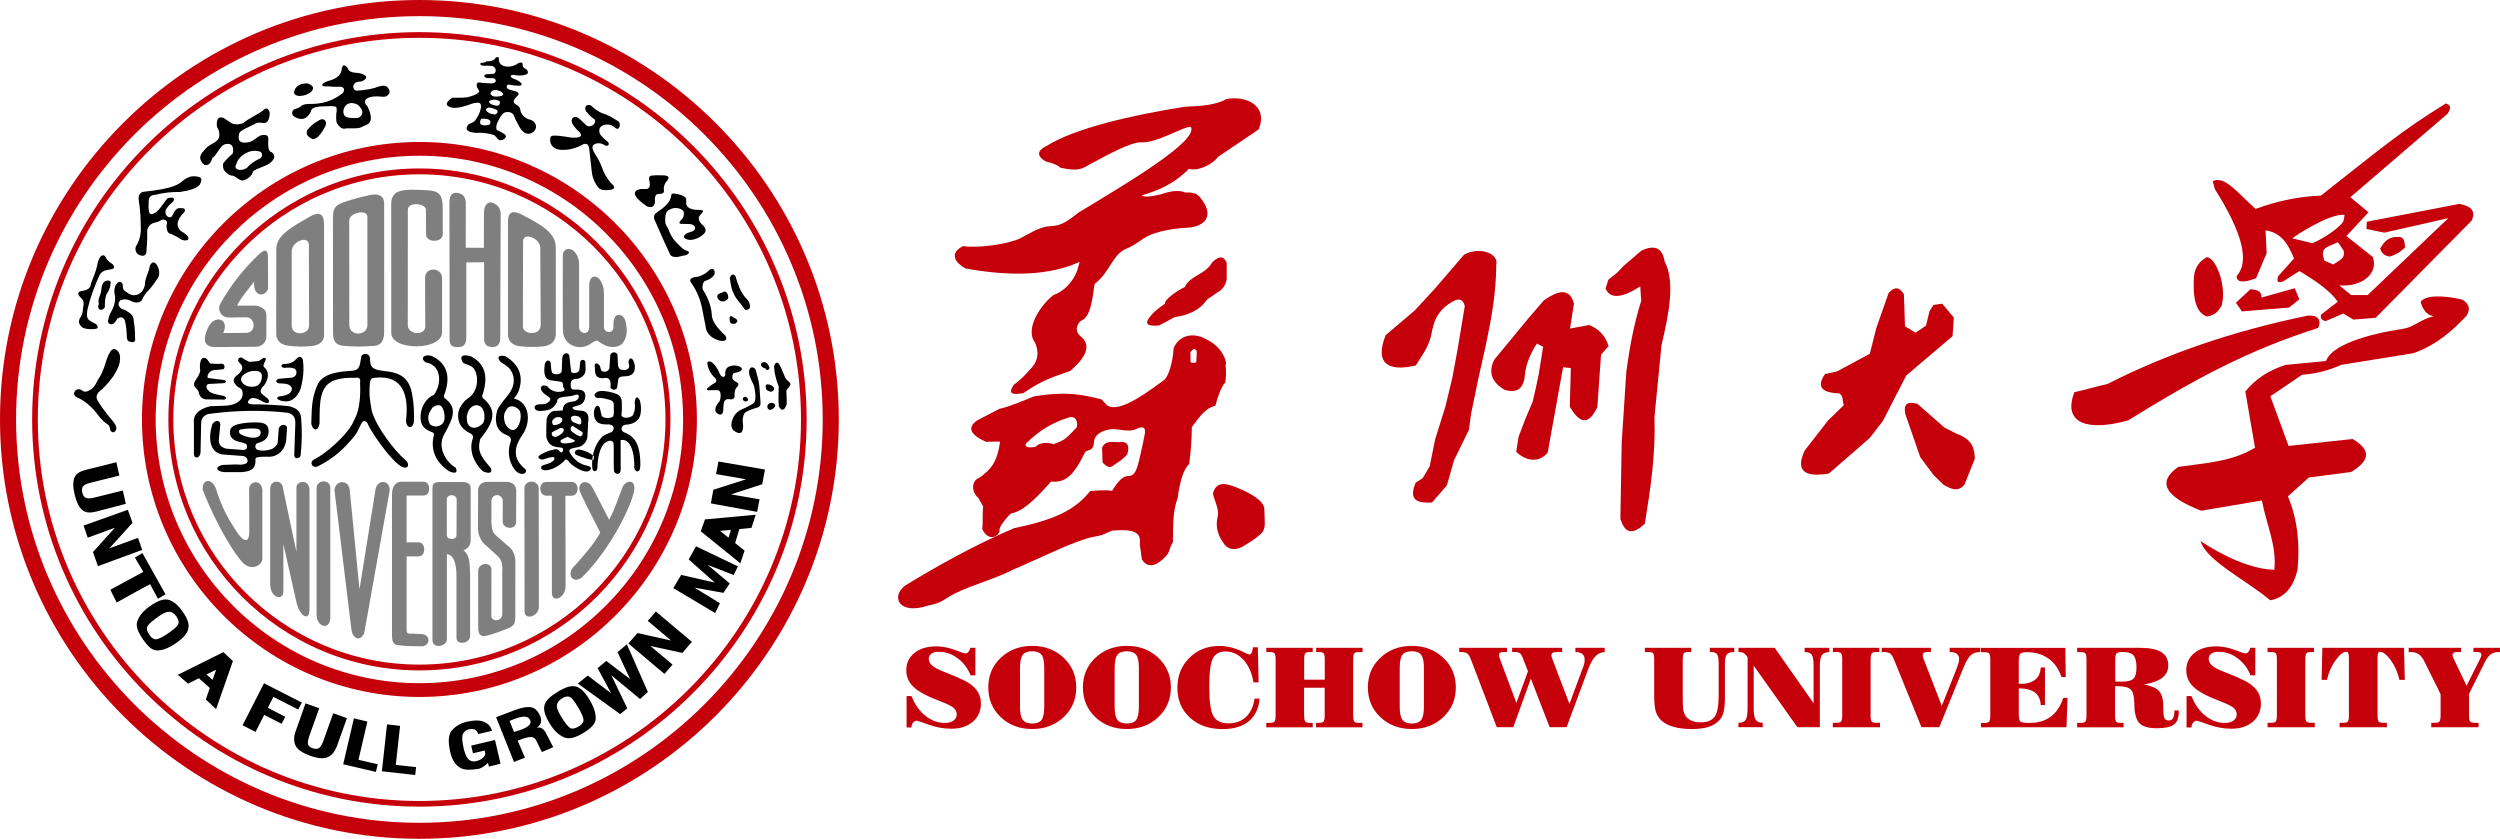 <?xml version="1.0" encoding="utf-8"?>
<!-- Generator: Adobe Illustrator 27.5.0, SVG Export Plug-In . SVG Version: 6.00 Build 0)  -->
<svg version="1.1" id="图层_1" xmlns="http://www.w3.org/2000/svg" xmlns:xlink="http://www.w3.org/1999/xlink" x="0px" y="0px"
	 viewBox="0 0 348.48 116.93" style="enable-background:new 0 0 348.48 116.93;" xml:space="preserve">
<style type="text/css">
	.st0{fill-rule:evenodd;clip-rule:evenodd;fill:#C6000B;}
	.st1{fill-rule:evenodd;clip-rule:evenodd;fill:#7F7F7F;}
	.st2{fill-rule:evenodd;clip-rule:evenodd;}
</style>
<path class="st0" d="M58.46,5.27c29.3,0,53.19,23.9,53.19,53.19c0,29.29-23.89,53.19-53.19,53.19c-29.3,0-53.19-23.89-53.19-53.19
	C5.27,29.17,29.17,5.27,58.46,5.27 M58.46,4.48c29.73,0,53.98,24.25,53.98,53.98c0,29.73-24.25,53.98-53.98,53.98
	c-29.73,0-53.98-24.25-53.98-53.98C4.48,28.73,28.73,4.48,58.46,4.48"/>
<path class="st1" d="M62.65,28.27c-0.01-1.17,0.45-1.49,1.19-1.37c0.74,0.12,1.13,0.65,1.09,1.62l-0.01,6.01l2.53,0.01l0.01-4.85
	c0-1.46,0.87-1.59,1.16-1.42c0.78,0.24,1.17,0.77,1.17,1.64l-0.06,17.22c0.02,0.81-0.42,1.26-1.09,1.24
	c-0.71,0.01-1.16-0.34-1.16-1.14l0-10.67l-2.48,0.02v10.58c-0.05,0.84-0.35,1.23-1.21,1.22c-0.87-0.01-1.12-0.3-1.12-1.17
	L62.65,28.27 M29.73,48.38l5.7-0.04c0.9,0.07,1.78-0.49,1.7-1.62l0-2.36c0.02-0.88-0.01-1.4-1.41-1.76l-2.68,0
	c0.65-1.28,1.3-1.9,2.39-3.37c-0.22,2.53,1.99,2.06,1.94,0.74l-0.02-4.14c-0.01-0.87-0.28-1.27-1.2-0.43
	c-2.09,1.95-3.96,4.31-5.42,6.9c-0.5,0.91,0.12,1.97,1.16,1.96c0.82-0.01,1.63-0.02,2.45-0.03c1.26-0.01,1.44,2.12-0.03,2.17
	l-3.2,0.02c0.98-1.98-1.27-2.74-2.17-0.61C28.34,47.22,28.32,48.17,29.73,48.38 M48.69,45.35c0.09,1.6,2.52,1.46,2.52-0.04l0-15.08
	c0-1.14-2.53-0.58-2.53,0.49L48.69,45.35z M47.44,28.38c0.97-0.43,2.95-0.95,4.18-1.2c1.23-0.25,1.93,0.18,1.93,1.17l0,18.04
	c-0.05,1.45-0.7,1.89-1.87,1.84c-1.27,0.13-2.61,0.08-3.79-0.02c-1.11-0.1-1.46-0.71-1.47-1.72l-0.01-15.9
	C46.42,29.49,46.47,28.8,47.44,28.38 M54.54,46.41c0,2.51,7.07,2.5,7.08-0.1l0-7.53c0-1.55-2.38-1.64-2.37-0.05l0.03,6.75
	c0.01,1.39-2.44,1.17-2.44-0.14l0.01-16.1c0-1.16,2.53-0.93,2.53,0.04l0.01,3.43c0.04,1.16,2.32,1.14,2.33-0.07l-0.01-3.5
	c0.04-2.64-0.9-2.58-3.5-2.68c-2.6-0.1-3.71,0.28-3.68,2.1L54.54,46.41z M72.89,45.42c-0.15,1.17,2.38,1.54,2.48-0.07l-0.06-10.82
	c-0.01-1.31-2.34-2.24-2.4-0.93L72.89,45.42z M72.8,29.95c2.53,1.32,4.66,2.46,4.67,4.51l0.01,11.93c0.03,1.02-0.5,1.74-1.73,1.89
	c-1.23,0.14-2.32,0.09-3.36-0.03c-1.05-0.12-1.66-0.84-1.58-1.82l0-15.4C70.81,30.18,70.9,28.96,72.8,29.95 M43.08,45.4
	c0.02,1.3-2.41,1.51-2.42,0l0-10.36c0-1.39,2.34-2.31,2.4-0.93L43.08,45.4z M43.17,30.21c-2.4,1.39-4.66,2.55-4.66,4.51L38.5,46.38
	c-0.03,1.02,0.51,1.68,1.74,1.82c1.23,0.14,2.14,0.15,3.24,0.03c1.1-0.12,1.78-0.72,1.69-1.7l0-15.23
	C45.16,30.43,45.01,29.15,43.17,30.21 M78.45,35.6c0.01,0.8-0.03,8.4,0.02,10.5c0.05,2.1,2.42,2.89,3.89,1.79
	c0.59-0.34,0.58-0.42,0.84-0.39c0.25,0.02,0.38,0.28,0.84,0.47c0.76,0.47,1.85,0.61,2.66-0.02c0.57-0.69,0.73-1.51,0.64-2.25
	l-0.06-0.5c-0.19-1.62-1.74-1.85-1.77-0.11l-0.01,0.55c-0.02,0.93-1.31,0.78-1.31-0.02v-4.08c0-0.9,0.05-1.43-0.43-2.33
	c-0.48-0.89-1.63-1.07-1.63,0.68l0,5.68c0,1.25-1.41,1.01-1.41,0.01l0-8.82c-0.01-0.57-0.26-1.44-0.88-1.88
	C79.23,34.46,78.44,34.79,78.45,35.6"/>
<path class="st1" d="M28.25,68.25c-0.08-1.49,1.23-1.64,1.82-0.21c0.88,2.78,1.73,4.27,2.88,6.02c1.07,1.62,1.81,1.66,1.8-0.02
	l-0.02-5.85c-0.01-1.14,1.67-1.47,1.84,0.07v9.61c0,0.87-1.39,1.74-2.57,0.71C32.84,77.54,30.16,73.2,28.25,68.25 M44.13,85.64
	c0,1.78,1.78,2.23,1.91,0.58V67.94c-0.07-1.17-1.86-1.1-1.91,0.06V85.64z M48.97,87.64c0.11,1.27,1.15,1.98,1.8,0.61l3.55-19.88
	c0.06-1.58-1.85-1.58-2,0l-2.21,13.79L48.75,68.3c-0.11-1.44-1.97-1.47-2.13,0L48.97,87.64z M56,67.15
	c-1.02-0.01-1.39,0.92-1.36,1.92l0,19.24c0,1.12,0.12,1.55,0.92,1.63c0.86,0.12,1.82,0.14,3.17,0.15c1.29,0.01,1.34-1.64,0.07-1.7
	l-1.34-0.07c-0.85,0.05-0.77-0.13-0.78-0.85l0-9.91h1.67c1.04,0,1.04-1.96,0.01-1.96h-1.68v-6.53h2.4c0.99,0,0.98-1.92,0-1.92H56z
	 M63.66,69.77c0.07-1.07-1.55-0.9-1.38-0.03v4.83c0,0.75,1.35,0.74,1.35,0.03L63.66,69.77 M60.28,89.29
	c0.08,1.21,2.01,0.81,2.01-0.16V77.24c1.13,0.12,1.34,1.73,1.34,3.15v8.55c0,1.03,1.87,0.81,1.9-0.28v-8.25
	c0-2.46-0.24-3.17-0.91-3.69c-0.09-0.07,0.99-0.19,0.99-1.42v-7.22c0-0.61-0.38-0.89-1.17-0.89h-2.95c-0.91,0-1.18,0.13-1.21,0.89
	V89.29z M66.63,73.82c0.05,0.8,0.45,1.7,1.01,2.12l1.55,1.4c0.79,0.68,0.87,1.27,0.82,2.51l0,5.77c0,1.05-1.53,1.1-1.52,0.23
	l0.01-6.49c-0.04-1.09-1.87-0.97-1.85,0.3l0.01,7.85c0,0.85,0.25,1.34,1.26,1.08c1.01-0.26,2.21-0.7,3.04-1.07
	c0.92-0.4,0.84-0.91,0.87-1.69l0.01-7.31c0.04-1.02-0.29-1.93-1.14-2.51l-1.53-1.35c-0.49-0.41-0.61-0.87-0.67-1.75l0-3.04
	c0-1.14,1.58-1.14,1.58,0.02l-0.01,2.81c0,1.08,1.87,1.23,1.87,0.05l0.02-4.4c-0.05-0.74-0.5-1.11-1.23-1.18H68
	c-0.84-0.03-1.37,0.51-1.36,1.18L66.63,73.82z M73.12,85.26c0,1.22,2,0.73,2-0.71L75.09,68.1c0-1.27-2-1.29-1.99-0.01L73.12,85.26z
	 M76.93,82.75c0.11,1.4,1.99,0.52,1.91-1.15l-0.03-12.5l0.87,0c1.08,0,1.14-1.92,0-1.92h-3.57c-1.07,0-1.04,1.9,0,1.91l0.81,0.01
	L76.93,82.75z M80.89,68.65c0.62,1.35,1.61,3.31,2.78,5.58c-0.79,1.55-2.61,3.58-3.64,4.71c-1.13,1.1-0.19,2.53,1.1,1.54
	c4.3-4.32,6.92-10.22,7.25-12.01c0.33-1.79-1.2-1.54-1.61-0.55c-0.41,0.99-1.03,3.02-1.86,4.53l-2.3-4.45
	C81.85,66.54,80.27,67.3,80.89,68.65 M37.66,81.37c0,2.07,1.84,2.36,1.84,1.13v-6.66l1.82,8.1c0.44,1.95,1.79,2.78,1.82,1.02V68.14
	c-0.18-1.43-1.88-1.1-1.82-0.11v8.9l-1.88-8.89c-0.06-1.15-1.66-1.25-1.78-0.01L37.66,81.37z"/>
<path class="st2" d="M70.6,57.11c0.43-0.82,1.47-0.45,1.86,0.18c0.39,1-0.2,2.36-0.67,2.57c-0.5,0.29-1.08-0.22-1.38-0.83
	C70.19,58.22,70.14,57.77,70.6,57.11 M69.73,50.39c-0.53-0.63-0.2-0.96,0.73-0.73c1.91,1.16,2.63,2.85,1.76,5.04
	c-0.16,0.4-0.66,0.85-0.53,0.87c2.03,0.45,2.52,3.18,1.02,5.21c-1.24,1.87-1.07,3.36,0.56,4.65c0.32,0.66-0.82,1-1.54,0
	c-0.98-1.31-0.93-2.84-0.55-3.85c0.16-0.45-0.09-0.76-0.65-0.98c-1.58-0.61-1.52-2.25-1.28-3.15c0.03-0.36,0.45-1.06,1.5-2.3
	c1.5-1.79,0.8-3.55-0.21-4.19C70.15,50.64,69.97,50.65,69.73,50.39 M33.39,59.94c0.13-0.11,0.2-0.07,0.35-0.1
	c0.61-0.12,1.37-0.14,1.99-0.09c0.8,0.07,0.68,0.8,0.4,1.04c-0.23,0.21-0.54,0.22-0.84,0.22c-0.15,0-0.3,0-0.45-0.03
	c-0.4-0.08-0.77-0.18-1.11-0.36C33.24,60.43,33.25,60.05,33.39,59.94 M29.59,59.14c-0.59,1.9-0.4,3.95,1.44,4.21
	c0.87,0.07,2.06,0.15,2.93,0.22c0.69,0.2,0.65,0.94,0.32,1.04c-0.46,0.22-0.87,0.16-1.38,0.13l-1.79,0.06
	c-1.07,0.16-1.15,0.83,0.06,1.01h2.51c1.2-0.08,1.81-0.42,1.91-1.24c0.07-0.33-0.09-0.72,0.17-0.79c0.71-0.18,1.02-0.09,1.75-0.11
	c0.76,0.01,2.07-0.44,2.38-2.26c0.02-0.46,0.11-1.29,0.12-1.75c-0.05-0.68-1.08-0.51-1.16,0.14c-0.02,0.52-0.13,1.41-0.15,1.94
	c-0.21,0.52-0.61,0.8-1.02,0.92c-0.53,0.13-1.07,0.22-1.6,0.1c-0.48-0.05-0.69-0.62-0.26-0.97c1.06-0.25,1.63-0.74,1.63-1.69
	c-0.05-0.7-0.28-1.12-1.33-1.21c-0.76-0.04-1.52,0-2.27,0.11c-1.03,0.16-1.83,0.45-1.79,1.19c-0.05,0.68,0.36,1.2,1.27,1.39
	c0.73,0.16,1.11,0.3,1.1,0.57c-0.01,0.28,0.02,0.54-0.54,0.57l-2.27-0.17c-0.44-0.08-1.19-0.37-1.12-1.19l0.21-2.21
	C30.65,58.49,29.98,58.53,29.59,59.14 M27.91,51.64c0,0.4-0.44,1.07-0.72,1.47c-0.22,0.37-0.2,0.71,0.15,1.01
	c0.12,0.15,0.39,0.38,0.39,0.69c0.11,0.48,0.42,0.77,0.93,0.86c0.78,0.01,1.81,0.02,2.59,0.03c0.34-0.05,0.38-0.42-0.17-0.54
	c-0.77-0.13-1.79-0.32-2.03-0.74c-0.38-0.28-0.35-0.86,0.07-0.9c0.55-0.03,1.4-0.06,1.95-0.1c0.48-0.03,0.68-0.36,0.01-0.47
	c-0.57-0.08-1.44-0.16-2.01-0.25c-0.36,0.02-0.06-1.03,0.75-1.1l1.19-0.12c0.42,0.02,0.36-0.75-0.04-0.77
	c-0.56,0.02-1.1,0.02-1.66-0.04c-0.15-0.19-0.3-0.36-0.44-0.59c-0.26-0.26-0.69-0.31-0.87,0.14C27.84,50.71,27.83,51.13,27.91,51.64
	 M39.63,51.28c0.55-0.05,1-0.07,1.39,0.09c0.49,0.25,0.42,1.13-0.34,1.27c-0.61,0.05-1.21,0.11-1.82,0.16
	c-0.48,0.12-0.47,0.61,0.09,0.64c0.41,0,0.8,0.03,1.18,0.14c0.63,0.28,0.73,0.69,0.28,1.21c-0.42,0.28-0.9,0.43-1.45,0.45
	c-0.51,0.2-0.44,0.4,0.2,0.62c0.39,0.09,0.77,0.13,1.16,0.04c0.72-0.22,1.22-0.81,1.56-1.65c0.38-1.35,0.53-2.72,0.34-4.1
	c-0.19-0.46-0.49-0.58-0.96-0.09c-0.28,0.4-0.94,0.7-1.65,0.67C39.05,50.81,39.14,51.2,39.63,51.28 M35.55,51.7
	c0.83,0,1,0.4,0.95,0.91c-0.1,0.92-0.59,1.29-1.34,1.3c-0.19,0-0.4-0.02-0.63-0.07c-0.41-0.12-0.76-0.36-0.94-0.87
	c-0.04-0.59,0.65-1.05,1.43-1.23C35.22,51.71,35.4,51.7,35.55,51.7 M33.26,50.44c-0.2-0.36,0.09-0.71,0.44-0.59
	c0.34,0.24,0.7,0.44,1.07,0.6l1.15-0.11c0.28-0.03,0.44-0.2,0.65-0.36c0.33-0.22,0.64-0.05,0.4,0.32c-0.16,0.43-0.35,0.61-0.17,0.87
	c0.89,0.74,0.55,1.85-0.02,2.59c-0.52,0.48-0.61,0.9-0.16,1.25l0.71,0.56c0.32,0.39,0.18,0.75-0.38,0.56
	c-0.41-0.12-1.22-0.82-1.94-0.61c-0.41,0.25-0.96,0.88,0.47,0.85c1.43-0.03,3.43,0.12,4.67,0.23c1.1,0.23,1.76,0.63,1.83,1.74
	c0.13,1.54,0.12,3.43-0.06,4.93c0.08,0.68-0.98,0.89-0.9,0.08l0.15-4.43c-0.03-0.64-0.17-1.12-1.01-1.38
	c-3.7-0.42-7.42-0.34-11.13,0.17c-0.56,0.2-0.96,0.52-0.99,1.24l-0.08,3.76c0.09,1.21-0.88,1.36-0.93,0.59c0-1.41,0-2.82,0-4.24
	c-0.16-1.11,0.49-2,2.28-2.44l1.87-0.06c1.28-0.03,2.4-0.41,2.63-1.44c0.07-0.54-0.07-0.97-0.62-1.16
	c-0.79-0.66-0.83-1.22-0.03-1.74C33.86,51.59,34.06,51.16,33.26,50.44 M43.39,59.08c0.22,1.02,0.98,1.08,1.15-0.03
	c0.03-4.16-0.05-6.53,4.98-6.39c0.55-0.09,0.77,0.13,0.67,0.66c0.18,3.78-0.71,4.94-0.84,5.28c-0.81,2.01-4.12,4.77-5.52,5.42
	c-0.78,0.36-0.34,1.3,0.44,1c2.38-1.18,3.83-2.63,5.16-4.27c0.41-0.5,0.62-1.1,0.92-1.68c0.24-0.52,0.58-0.48,0.88-0.07
	c0.06,0.21,0.27,0.64,1.01,1.77c1.15,1.74,2.66,3.61,3.63,4.21c0.97,0.6,1.36-0.24,0.65-0.84c-1.52-1.29-4.11-4.67-4.7-6.88
	c-0.34-1.85-0.38-2.5-0.26-3.88c0.1-0.7,0.31-0.68,0.78-0.73c3.93-0.39,4.66,2.54,4.25,6.06c0.06,0.83,0.79,1.3,1.1,0.15
	c0.05-1.25,0.02-2.35-0.19-3.6c-0.37-2.58-1.6-3.32-4.06-3.56c-2.01-0.2-1.78-0.95-1.88-1.82c-0.08-0.73-1.06-0.64-1.2-0.22
	c-0.19,1-0.1,1.9-1.19,2.01c-1.67,0.12-3.94,0.26-4.82,1.78C43.29,55.65,43.49,57.43,43.39,59.08 M61.17,56.48
	c0.34-0.01,0.61,0.42,0.72,0.95c0.19,0.85,0.17,1.9-1.14,2.02c-0.35,0-0.81-0.17-0.94-0.56c-0.26-0.79-0.06-1.29,0.39-1.96
	C60.45,56.57,60.94,56.48,61.17,56.48 M59.21,50.41c-0.67-0.55,0.03-1.12,1.02-0.77c1.94,0.94,2.67,2.64,1.75,5.25
	c-0.11,0.19-0.13,0.38-0.04,0.57c1.88,1.37,1.27,2.77-0.02,5.08c-1.11,1.99,0.52,4.09,1.59,4.64c0.32,0.66,0.05,0.93-0.93,0.5
	c-1.16-0.79-2.54-2.19-2.21-4.49c0.07-0.49,0.32-0.85-0.2-0.96c-1.53-0.61-1.69-1.48-1.48-2.81c0.07-0.45,0.54-1.91,1.81-2.38
	c1.06-1.57,0.83-3.28,0.01-3.98C59.75,50.42,59.59,50.71,59.21,50.41 M65.28,57.31c0.61-1.24,2.13-1.09,2.24,0.51
	c0.07,0.97-0.18,1.21-0.54,1.48c-0.73,0.55-1.62,0.41-1.86-0.46C65.03,58.05,65.02,58.02,65.28,57.31 M64.46,50.43
	c-0.46-0.89,0.16-1.03,1.1-0.8c1.91,0.94,2.58,2.64,1.75,5.25c-0.11,0.19-0.13,0.38-0.04,0.57c1.91,1.6,1.84,3.11-0.33,5.73
	c-0.41,1.57-0.05,2.33,1.45,4.02c0.32,0.66-0.1,0.92-1.08,0.5c-1.34-1.25-1.9-2.96-1.47-4.39c0.19-0.4,0.12-0.76-0.39-0.95
	c-1.37-0.71-1.64-1.65-1.59-2.66c0.04-0.8,0.74-1.83,1.69-2.4c1.44-1.31,1.08-3.91,0.01-4.3C65.12,50.75,64.65,50.75,64.46,50.43
	 M77.35,60.9c-0.21,0-0.46-0.16-0.45-0.5c0-0.26,0.75-0.44,0.98-0.63c0.07-0.02,0.19-0.12,0.26-0.12c0.35,0,0.49,0.12,0.44,0.36
	c-0.02,0.33-0.82,0.88-1.14,0.88C77.44,60.89,77.46,60.9,77.35,60.9 M80.87,60.83c0.24,0,0.49-0.46,0.28-0.61
	c-0.07-0.05-1.05-0.66-1.2-0.79c-0.28-0.22-0.52,0.31-0.35,0.59c0.13,0.21,0.77,0.61,0.98,0.69C80.64,60.72,80.8,60.83,80.87,60.83
	 M80.75,59.17c0.33,0.03,0.33-0.37,0.22-0.78c-0.01-0.22-0.49-0.44-0.8-0.44c-0.05,0-0.09,0-0.12,0.01
	c-0.36,0.01-0.56,0.25-0.45,0.48c0.08,0.22,0.17,0.4,0.58,0.52C80.18,58.96,80.74,59.17,80.75,59.17 M78.37,58.43
	c0.04-0.22-0.42-0.3-0.66-0.3c-0.03,0-0.06,0-0.09,0.01c-0.24,0.04-0.63,0.4-0.66,0.59c0.01,0.3,0.09,0.56,0.3,0.54
	C77.69,59.24,78.49,58.97,78.37,58.43 M78.88,61.8c0.25,0,1.44-0.15,1.24-0.39c-0.09-0.11-0.8-0.39-0.98-0.53
	c-0.03,0-0.06,0-0.08,0.01c-0.13,0.12-0.78,0.31-0.94,0.55C78.1,61.87,78.63,61.8,78.88,61.8 M79.47,63.16
	c-0.39-0.63,0.28-0.67,1.16-0.84c0.79-0.18,1.23-0.92,1.25-1.46l0.15-2.67c-0.06-0.43-0.27-0.86-0.91-0.93
	c-0.61-0.07-1.09-0.05-1.28-0.33c-0.18-0.27,0.33-0.22,1.09-0.54c0.71-0.3,1.06-1.89-0.04-2.04c-0.44-0.06-0.43-0.08-0.86-0.04
	c-0.3,0.03-0.51-0.19-0.48-0.68c-0.02-0.6,0.25-0.8,0.81-0.82c0.6-0.02,1.28-0.55,1.26-1.26l-0.02-1.02
	c-0.01-0.51-0.84-0.53-0.74,0.19l-0.1,0.81c-0.07,0.57-1.18,0.64-1.16,0.17l-0.23-1.99c-0.04-0.71-0.96-0.64-1,0.29l-0.07,1.76
	c-0.08,0.48-1.1,0.56-1.36,0.16c-0.12-0.42-0.16-0.86-0.17-1.3c-0.1-0.5-0.65-0.49-0.82,0.1c-0.19,1.24-0.09,2.14,0.81,2.29
	c0.28,0.05,1.08,0.13,1.44,0.21c0.44,0.1,0.16,0.6,0.37,0.83c0.21,0.24,0.26,0.51-0.59,0.57c-0.64,0.04-1.3-0.24-1.69-0.77
	c-0.68-0.35-1.23,0.11-0.67,0.78c0.26,0.33,0.43,0.35,0.74,0.62c0.54,0.32,0.41,0.58-0.06,0.91c-0.48,0.32-1.1,0.09-1.52,0.28
	c-0.44,0.19-0.32,0.78,0.34,0.85c1.21-0.04,1.99-0.14,2.54-1.29c-0.08-0.89,1.62-0.59,2.46-0.93c0.84-0.34,0.71,0.72-0.1,0.87
	c-1.21,0.16-1.48,0.39-1.59,1.28c-0.38,0.01-0.85,0.05-1.23,0.06c-0.42,0.12-0.79,0.44-1,1.09c-0.05,0.87-0.07,1.62-0.05,2.49
	c0.19,1.03,0.79,1.41,1.72,1.49c0.37,0.07,0.65-0.03,0.62,0.4c-0.07,0.36-0.27,0.46-0.57,0.06c-0.22-0.27-0.55-0.21-0.86-0.11
	c-0.71,0.12-1.19,0.4-1.68,0.67c-0.61,0.28-0.29,0.68,0.29,0.69c1.05-0.37,1.73-0.5,1.62-0.09c-0.12,0.43-0.85,0.68-1.57,0.87
	c-0.52,0.22-0.33,0.7,0.28,0.72c0.91-0.03,1.82-0.52,2.66-1.32c0.11-0.26,0.29-0.26,0.53-0.03c0.17,0.48,2.57,2.18,3.12,1.24
	c0.22-0.38-0.23-0.48-0.58-0.56C80.5,64.6,79.86,63.8,79.47,63.16 M82.75,64.05l0.04-0.47c-0.51-0.45-1.19-0.74-1.93-0.9
	c-0.54-0.12-0.96,0.36-0.58,0.7C80.76,63.62,82.65,64.28,82.75,64.05 M82.93,51.3c0.02,0.3-0.17,1.49,1.18,1.42
	c0.92-0.24,1.08,0.45,0.98,1.27c0.14,0.42,0.88,0.49,0.95-0.06l0.12-0.86c-0.01-0.51,0.39-0.62,1.02-0.62
	c0.77-0.02,1.17-0.39,1.27-0.85c0.1-0.42,0.05-0.79-0.11-1.17c-0.13-0.51-0.62-0.74-0.73-0.01l0.1,0.58c0.01,0.4-0.4,0.67-0.95,0.55
	c-0.36,0.01-0.5-0.2-0.61-0.55c-0.01-0.45-0.06-0.9-0.07-1.35c0.04-0.76-1.05-0.67-1.02,0c-0.01,0.52-0.09,0.93-0.1,1.45
	c0.09,0.5-0.51,0.86-0.99,0.66c-0.35-0.14-0.17-0.65-0.46-0.89C83.13,50.44,82.77,50.67,82.93,51.3 M83.31,55.5
	c0.27-0.03,0.26-0.15,1.59,0.21c0.68,0.19,0.68,0.53,0.65,0.89c0.02,0.5,0.06,1.03-0.06,1.39c-0.12,0.36-1.57,0.42-1.64-0.13
	l-0.26-1.07c-0.53-0.73-0.85,0.5-0.8,0.81c0.01,1.39,0.96,1.63,2.04,1.55c0.75,0.08,0.9,0.56,0.49,1.04
	c-0.65,0.3-1.16,0.44-1.44,0.75c-1.1,1.18-1.44,2.78-1.32,4.33c0.08,0.55,0.62,0.54,0.71,0c0.04-1.9,0.52-3.53,1.54-3.79
	c0.33-0.14,0.71,0.04,0.72,0.38c0.06,1.27-0.02,2.26,0.04,3.53c-0.05,0.81,0.93,0.91,0.95,0.12l-0.01-4.17
	c1.89-0.35,1.97,3.39,1.89,3.78c0.06,0.54,0.45,0.77,0.72,0.43c0.14-0.18,0.19-0.8,0.09-1.95c-0.2-1.71-0.71-2.8-2.26-3.36
	c-0.55-0.32-0.35-1.03,0.35-1.05c1.02-0.04,1.86-0.6,1.99-1.51c0.12-0.7,0.06-1.19-0.09-1.86c-0.34-0.6-0.58-0.62-0.73,0.23
	c0.11,0.84-0.01,1.3-0.19,1.72c-0.26,0.59-1.78,0.67-1.65-0.08c0.09-0.49,0.04-0.92,0.05-1.41c0.02-0.88-0.24-1.25-1.14-1.51
	c-0.82-0.24-1.78-0.4-2.31-0.14C82.73,54.96,82.75,55.32,83.31,55.5"/>
<path class="st2" d="M71.03,100.49l0.62,1.54c0.87-0.27,2.85-0.78,2.16-1.8C73.29,99.45,71.69,100.25,71.03,100.49 M69.15,99.97
	l2.68-1.01c0.87-0.33,1.64-0.47,2.17-0.38c0.53,0.1,0.87,0.42,1.15,0.92c0.41,0.74,0.42,1.47-0.32,1.93
	c0.45-0.07,0.78,0.02,1.16,0.55l1.13,2.17l-1.58,0.68l-0.83-1.67c-0.39-0.78-1.48-0.31-2.55,0.07l1.01,2.38l-1.52,0.6L69.15,99.97z
	 M10.4,68.92c-0.25-1.08-0.25-1.89,0.02-2.44c0.3-0.61,0.95-0.84,1.79-1.05l4.01-1l0.42,1.86l-4.02,1c-0.52,0.13-0.87,0.29-1.04,0.5
	c-0.16,0.21-0.2,0.5-0.11,0.87c0.09,0.37,0.25,0.61,0.46,0.72c0.25,0.13,0.64,0.12,1.18-0.01l4.01-1l0.42,1.86l-4.01,1.05
	c-0.82,0.21-1.44,0.25-1.96-0.11C11.05,70.79,10.67,70.04,10.4,68.92 M12.96,76.95l3.06-3.39l-3.79,1.39l-0.58-1.69l6.17-2.2
	l0.65,1.82l-3.22,3.55l3.99-1.46l0.58,1.68l-6.17,2.27L12.96,76.95z M106.25,67.5l-4.35,1.41l3.98,0.69l-0.34,1.75l-6.45-1.18
	l0.34-1.9l4.57-1.46l-4.19-0.73l0.34-1.75l6.48,1.12L106.25,67.5z M95.12,91.01l-4.46-0.97l3.09,2.6l-1.13,1.3l-5.03-4.24l1.27-1.46
	l4.68,1.04l-3.25-2.74l1.14-1.3l5.03,4.24l-0.35,0.37L95.12,91.01z M18.97,82.48l-2.71,1.51l-0.88-1.78l4.6-2.5l-1.18-1.99
	l1.05-0.63l3.22,5.75l-1.05,0.63l-1.1-2.04L18.97,82.48z M20.54,87.32c0.19-0.33,0.7-0.78,1.51-1.36c0.76-0.53,1.32-0.76,1.67-0.67
	c0.33,0.06,0.62,0.28,0.87,0.64c0.26,0.38,0.36,0.72,0.28,1.02c-0.09,0.29-0.52,0.7-1.27,1.22c-0.85,0.6-1.47,0.92-1.88,0.95
	c-0.3,0-0.59-0.2-0.86-0.58C20.5,88.04,20.4,87.64,20.54,87.32 M25.49,85.3c-0.75-1.08-1.41-1.55-2.08-1.71
	c-0.62-0.14-1.44,0.16-2.46,0.87c-0.99,0.68-1.58,1.42-1.82,2.18c-0.2,0.64,0.03,1.36,0.83,2.52c0.8,1.15,1.33,1.49,1.94,1.5
	c0.74,0.02,1.64-0.32,2.7-1.06c1-0.7,1.57-1.38,1.67-2.06C26.35,86.93,26.2,86.33,25.49,85.3 M30.13,93.35l-0.5,1.42l-0.85-0.75
	L30.13,93.35z M29.24,95.89l-0.55,1.61l1.43,1.34l2.35-6.7l-1.33-1.24l-6.35,3.16l1.42,1.24l1.51-0.76L29.24,95.89z M100.37,74
	l1.51-0.13l-0.33,1.08L100.37,74z M103.06,73.75l1.69-0.17l0.59-1.83l-7.07,0.65l-0.59,1.66l5.52,4.46l0.59-1.77l-1.32-1.05
	L103.06,73.75z M39.76,99.91l-0.5,0.98l-2.43-1.24l-1.21,2.37l-1.81-0.92l2.99-5.86l5.27,2.69l-0.5,0.98l-3.46-1.77l-0.78,1.52
	L39.76,99.91z M43.22,105.34c-1.01-0.37-1.67-0.8-1.97-1.31c-0.32-0.58-0.33-1.28-0.04-2.1l1.38-3.89l1.91,0.68l-1.39,3.89
	c-0.18,0.5-0.24,0.88-0.17,1.14c0.08,0.24,0.29,0.43,0.64,0.55c0.35,0.12,0.63,0.12,0.84,0c0.24-0.14,0.45-0.47,0.64-0.99l1.39-3.89
	l1.91,0.68l-1.39,3.89c-0.3,0.8-0.73,1.32-1.3,1.56C45.08,105.79,44.27,105.72,43.22,105.34 M51.21,100.58l-1.24,5.33l2.68,0.62
	l-0.25,1.07l-4.56-1.07l1.49-6.4L51.21,100.58z M55.77,101.18l-0.6,5.44l2.83,0.31l-0.12,1.1l-4.65-0.52l0.72-6.54L55.77,101.18z
	 M79.47,101.48c-0.32-0.21-0.73-0.75-1.26-1.6c-0.48-0.79-0.67-1.36-0.56-1.71c0.08-0.32,0.32-0.6,0.7-0.83
	c0.39-0.24,0.74-0.31,1.04-0.21c0.29,0.11,0.66,0.56,1.13,1.36c0.54,0.88,0.82,1.53,0.82,1.93c-0.03,0.3-0.24,0.58-0.64,0.82
	C80.19,101.56,79.78,101.64,79.47,101.48 M77.79,96.4c-1.13,0.68-1.7,1.24-1.89,1.9c-0.18,0.6,0.06,1.45,0.7,2.52
	c0.62,1.03,1.31,1.67,2.06,1.97c0.62,0.25,1.41,0.12,2.62-0.6c1.2-0.72,1.7-1.33,1.75-1.94c0.06-0.73-0.21-1.65-0.88-2.76
	c-0.63-1.05-1.27-1.66-1.94-1.81C79.6,95.55,78.86,95.76,77.79,96.4 M67.56,104.62L65.93,105l-0.25-1.07l3.32-0.78l0.77,3.3
	l-1.62,0.41l-0.13-0.53c-0.36,0.34-0.85,0.78-1.38,0.85c-1.06,0.15-1.87,0.2-2.48-0.15c-0.68-0.39-1.15-1.12-1.4-2.19
	c-0.33-1.42-0.26-2.42,0.2-2.99c0.52-0.62,1.23-1.04,2.13-1.25c0.97-0.22,1.73-0.23,2.29-0.01c0.65,0.24,1.05,0.67,1.19,1.28
	l-1.91,0.45c-0.08-0.28-0.22-0.48-0.43-0.6c-0.22-0.12-0.52-0.14-0.89-0.05c-0.38,0.09-0.65,0.31-0.82,0.66
	c-0.15,0.38-0.11,1.07,0.13,2.06c0.18,0.72,0.41,1.21,0.68,1.48c0.29,0.25,0.64,0.33,1.04,0.23c0.43-0.1,0.77-0.29,1.04-0.56
	c0.15-0.18,0.23-0.32,0.24-0.43c0-0.05-0.01-0.09-0.02-0.13c-0.01-0.02-0.02-0.03-0.01-0.04L67.56,104.62z M80.54,95.28l1.39-1.11
	l3.26,2.47l-1.89-3.51l1.21-1l3.31,2.52l-1.74-3.74l1.3-1.1l2.93,6.65l-1.09,0.98l-4.01-3.32l2.23,4.62l-0.99,0.8L80.54,95.28z
	 M93.85,81.98l1.1-1.84l4.69,1.07L96,77.98l1.02-1.83l5.84,2.8l-0.59,1.2l-3.61-1.4l3.06,2.58l-0.88,1.31l-4.04-0.73l3.55,2.17
	l-0.66,1.37L93.85,81.98z"/>
<path class="st2" d="M67.65,17.47c-0.25,0.01-0.53-0.03-0.65-0.15 M69.23,13.47L69.23,13.47c0.74-0.05,1.07-0.2,0.85-0.48
	c-0.13-0.17-0.27-0.28-0.51-0.32c-0.45-0.27-1.26-0.08-1.2,0.47l0.19,0.13C68.52,13.38,68.92,13.48,69.23,13.47 M69.06,14.71l0.01,0
	c0.53,0.12,0.61-0.21,0.62-0.52c-0.1-0.2-0.43-0.24-0.68-0.3c-0.21-0.02-0.69,0.07-0.78,0.18c-0.03,0.03-0.04,0.06-0.06,0.09
	C68.22,14.55,68.84,14.66,69.06,14.71C69.06,14.71,69.06,14.71,69.06,14.71 M68.62,15.89c-0.31,0.01-0.87-0.35-0.89-0.63
	c0.07-0.13,0.26-0.26,0.5-0.27c0.1,0,0.52,0.12,0.63,0.17c0.01,0,0.01,0.02,0.02,0.03c0.84,0.13,0.42,0.89-0.1,0.75
	c-0.01,0-0.05-0.06-0.06-0.06C68.69,15.89,68.65,15.89,68.62,15.89 M67.65,17.47c0.23-0.01,0.5-0.05,0.57-0.09
	c0.26-0.35,0.16-0.58-0.12-0.72c-0.17-0.08-0.46-0.13-0.72-0.12c-0.09,0.01-0.19,0.01-0.29,0.03c-0.15,0.18-0.26,0.52-0.08,0.75
	 M67,17.32L67,17.32 M67.4,9.16c-0.61-0.04-0.57-0.48-0.07-0.42c0.14,0.04,0.42-0.11,0.46-0.19c0.56,0.03,1.19-0.15,1.27-0.48
	c0.15-0.16,0.47-0.14,0.48,0c-0.19,1.35,1.64,1.54,2.67,0.76c0.35-0.19,0.64-0.14,0.65,0.16c-0.02,0.39,0.19,0.56,0.5,0.65
	c0.37,0.42,0.27,0.65-0.13,0.79c-0.44,0.1-0.94,0.13-1.44,0.04c-0.58-0.15-0.86,0.19-0.29,0.47c0.38,0.12,0.72,0.29,1.02,0.51
	c0.29,0.28,0.25,0.45-0.07,0.49c-0.46,0.01-1.02-0.04-1.53-0.15c-0.27,0-0.33,0.19-0.27,0.4c0.02,0.25,0.56,0.37,1.1,0.5
	c0.64,0.18,0.68,0.43,0.31,0.73c-0.5,0.5-0.62,0.85-0.18,1.11c0.32,0.17,0.54,0.36,0.62,0.64c0.08,0.71,0.58,1.36,1.54,1.55
	c1.26,0.6,0.58,2.06-0.59,1.91c-0.49-0.11-0.95-0.63-1.41-1.64c-0.16-0.29-0.3-0.58-0.41-0.88c-0.22-0.64-1.29-0.61-1.57-0.22
	c-0.34,0.38-0.59,0.87-0.81,1.39c-0.08,0.35-0.11,0.64,0.01,0.86c0.32,0.11,0.84,0.39,1.12,0.6c0.48,0.45-0.43,0.96-0.82,0.76
	c-0.27-0.18-0.51-0.58-0.69-0.68c-0.69-0.19-1.5-0.37-2.36-0.3c-0.2,0.03-0.75-0.06-1.15-0.21c-0.3-0.17-0.44-0.41-0.19-0.79
	c0.21-0.4,0.74-0.31,1.06-0.72c0.27-0.47,0.4-0.56,0.55-0.96c0.12-0.2,0.22-0.65,0.27-0.84c0.03-0.68-0.15-0.8-1.14-0.59
	c-0.52,0.21-1.06,0.38-1.62,0.51c-0.43,0.09-0.88,0.16-1.27,0.09c-1.03-0.23-0.95-0.75,0.03-1.39c0.23,0.01,1.35,0.03,2.1-0.06
	c0.55-0.17,1.31-0.31,1.64-0.78c0.01-0.25-0.34-0.54-0.33-0.79c-0.06-0.52,0.14-0.57,0.89-0.42l1.09,0.05
	c0.87,0.04,0.84-0.68,0.24-0.73l-0.52,0c-0.73,0.05-0.92-0.55-0.21-0.55l0.81-0.05c0.5-0.07,0.5-1.05-0.32-1.12
	C68.11,9.18,67.75,9.17,67.4,9.16 M81.72,15.54c0.34,0.44,0.78,0.86,1.19,1.13c0.27,0.56-0.58,1.23-1.19,0.79
	c-0.51-0.51-1.01-0.99-1.27-1.11c-0.51-0.21-1.04,0.25-0.61,0.99c0.31,0.46,0.65,0.83,1.02,1.15c0.4,0.62-0.16,0.72-1.15,0.7
	c-1.28-0.21-2.31-0.36-2.71-0.26c-0.34,0.06-0.35,0.46-0.27,1c0.31,0.71,0.89,0.98,1.75,0.96c0.98,0.01,1.91-0.27,2.81-0.78
	c0.45-0.16,0.74,0,0.83,0.55l0.13,1.13l0.27,2.41c0.14,0.8,0.46,1.44,0.9,1.96c0.29,0.32,0.77,0.38,1.32,0.34
	c0.93-0.05,1.15-0.37,0.49-0.91c-0.69-0.77-1.08-1.54-1.35-2.31c-0.22-0.6-0.51-1.18-0.9-1.75c-0.42-0.67-0.51-1.12-0.24-1.34
	c0.45-0.31,0.99-0.32,1.65,0.1c0.4,0.17,0.68-0.25,0.26-0.59c-0.49-0.37-0.86-0.74-1.06-1.09c-0.21-0.76,0.17-1.2,0.98-1.25
	c0.46-0.04,0.8,0.14,1.15,0.42c0.57,0.59,0.91-0.47,0.5-0.84c-0.72-0.47-1.4-0.91-2.32-1.18c-0.42-0.18-0.95-0.48-1.49-1.03
	C81.79,14.37,81.32,14.99,81.72,15.54 M88.49,27.04c0.11,0.49,0.75,1.08,1.68,1.72c0.66,0.28,1.02,0.02,1.13-0.52
	c-0.08-0.84,0.08-1.2,0.5-1.2c0.61-0.01,0.86-0.14,0.72-0.71c0.01-0.4,0.15-0.75,0.38-1.04c0.42-0.42,0.44-0.76-0.26-0.84
	c-0.55-0.01-1.13-0.05-1.75,0.02c-0.36,0.02-0.5,0.25-0.38,0.73c0.2,0.73,0,1.18-0.48,1.14C89.29,26.31,88.44,26.38,88.49,27.04
	 M91.43,29.71c-0.34,0.29-0.34,0.74-0.08,1.16c0.63,1.5,1.3,2.97,1.98,4.44c0.12,0.36,0.44,0.59,1.2,0.49l1.14-0.25
	c0.61-0.31,0.39-0.54-0.12-0.66c-0.3-0.12-0.76-0.56-1.29-1.11c-0.52-0.55-0.85-1.11-1.11-1.89c-0.16-0.22-0.3-0.49-0.41-0.79
	c-0.07-0.92,0.05-1.53,0.4-1.77c0.65-0.41,1.31-0.46,1.95-0.07c0.28,0.17,0.31,0.6,0.13,1.08l-0.33,0.38
	c-0.32,0.38-0.21,0.54,0.32,0.49l1.03,0.03c0.79,0.11,0.83,0.77,0.33,0.99l-0.81,0.27c-0.75,0.44-0.45,0.92,0.54,0.95
	c0.68-0.08,1.26-0.34,1.74-0.78c0.42-0.38,0.49-0.81-0.22-1.42c-0.49-0.49-0.54-0.97-0.18-1.31c0.37-0.39,0.51-0.62,0.09-0.67
	l-0.78-0.03c-0.73-0.08-1.2-0.33-1.3-0.81l0-0.6c0.08-0.41-0.81-0.75-1.63-0.84c-0.25-0.03-0.45-0.03-0.46,0.29
	C93.42,28.23,92.7,28.85,91.43,29.71 M101.86,39.62c0.14,0.78,0.4,1.43,0.84,2.06c0.4,0.47,0.78,0.98,1.16,1.5
	c0.63,0.07,0.83-0.26,0.59-0.97c-0.1-0.27-0.27-0.47-0.54-0.72c-0.64-0.73-1.07-1.82-1.39-3c-0.27-0.36-0.6-0.29-0.79,0.25
	L101.86,39.62z M100.01,41.17c-0.17,0.38,0.35,0.81,0.53,0.83c0.36,0.06,0.61,0.02,0.93-0.36c0.15-0.35-0.13-1.04-0.5-1.01
	C100.63,40.84,100.2,40.85,100.01,41.17 M101.69,44.44c0.04,0.29,0.03,0.57,0.29,0.67c0.46,0.1,0.66-0.02,0.78-0.33
	c0.12-0.3-0.52-0.47-0.69-0.65C101.85,43.97,101.67,44.13,101.69,44.44 M98.92,37.6c-0.46,0.48-1.04,0.84-1.71,0.98
	c-0.89,0.08-1.25,0.35-0.83,0.89c0.71,1.03,1.22,2.17,1.48,3.5l0.5,2.52c0.02,0.61,0.41,1.22,1.05,1.62
	c0.37,0.21,0.76,0.37,1.16,0.41c0.62,0.05,0.85-0.28,0.53-0.75c-1.08-1.01-1.86-1.97-1.88-2.88c-0.06-1.36-0.74-2.8-1.26-3.52
	c-0.12-0.38,0.05-1.11,0.29-1.19c0.59-0.18,1.04-0.47,1.34-0.9C99.73,37.65,99.4,37.26,98.92,37.6 M106.08,50.92
	c0.04,0.2,0.32,0.37,0.6,0.44c0.12,0.03,0.1,0.16,0.15,0.22c0.36-0.02,0.52-0.15,0.36-0.53c-0.12-0.23-0.29-0.49-0.54-0.56
	C106.31,50.45,106.07,50.55,106.08,50.92 M106.8,54.25c0.09,0.2,0.36,0.26,0.63,0.36c0.35-0.02,0.6-0.33,0.4-0.64
	c-0.13-0.2-0.42-0.36-0.79-0.4C106.74,53.57,106.64,53.72,106.8,54.25 M106.98,56.54c-0.08,0.35,0.14,0.61,0.39,0.59
	c0.23-0.01,0.48-0.2,0.65-0.45c0.13-0.29-0.07-0.48-0.5-0.54C107.29,56.18,107.08,56.27,106.98,56.54 M107.89,51.09
	c0.07,1.02,0.31,1.93,0.66,2.78c-0.04,0.98-0.07,1.92,0.02,2.81c0.4,0.7,0.83,0.53,1.09-0.36c0.02-0.66-0.05-1.22-0.04-1.92
	c0.23-0.24,0.3-0.4,0.47-0.6c0.31-0.51-0.34-0.61-0.62-1.12c-0.29-0.64-0.5-1.31-0.86-1.92C108.33,50.43,108.08,50.44,107.89,51.09
	 M104.41,51.71c-0.02,1.06,0.62,1.56,0.76,2.37c0.12,0.72,0.29,1.81-0.16,2.14c-0.52,0.38-1.19,0.64-1.81,0.94
	c-0.5,0.27-0.87,0.67-1.07,1.25c-0.28,0.69-0.24,1.25,0.14,1.61c1,0.72,1.33,0.25,1.31-0.72c-0.08-0.61-0.08-1.13,0.12-1.56
	c0.11-0.29,0.61-0.54,1.67-0.88c0.37-0.09,0.68-0.15,0.64-0.81c-0.04-0.75-0.12-1.51-0.16-2.25c-0.09-0.88-0.4-1.68-0.52-2.28
	C105.03,51.07,104.52,51.07,104.41,51.71 M103.59,55.78c0.16,0.17,0.28,0.2,0.48,0.17c0.26-0.12,0.25-0.23,0.13-0.43
	c-0.11-0.19-0.27-0.25-0.48-0.19C103.55,55.41,103.49,55.66,103.59,55.78 M103.16,51.12c-0.39-0.19-0.95-0.24-1.35-0.09
	c-0.47,0.14-0.77,0.44-0.71,1.17c-0.01,0.32-0.34,0.55-0.71,0.03c-0.37-0.94-0.8-1.49-1.26-1.79c-0.48-0.15-0.65-0.05-0.44,0.67
	c0.12,0.53,0.44,1,0.8,1.41c0.45,0.33,0.52,0.72,0.02,0.94c-0.26,0.14-0.58,0.36-0.77,0.54c-0.29,0.22-0.3,0.37,0.02,0.4l1.23-0.02
	c0.42,0,0.53,0.53,0.43,1.14c-0.05,0.35-0.16,0.49-0.37,0.72c-0.39,0.53-0.39,0.9-0.28,1.17c0.6,0.7,1.05,0.32,1.04-0.18
	c0-0.3,0.02-0.5,0.05-0.8c0.05-0.59,0.29-0.86,0.78-0.78c0.37,0.07,0.74-0.03,0.75-0.36c0-0.44-0.02-0.81,0.22-1.21
	c0.18-0.15,0.47-0.45,0.22-0.7c-0.21-0.17-0.55-0.28-0.68-0.54c-0.16-0.27-0.02-0.77,0.15-0.84c0.32-0.09,0.63-0.08,0.89-0.27
	C103.47,51.57,103.51,51.32,103.16,51.12 M10.71,55.39c1.01,0.37,2.18,1.39,2.96,2.47c0.32,0.44,0.71,0.86,1.08,1.11
	c0.53,0.33,0.55,0.52,0.63,1.03c0.19,0.27,0.45,0.36,0.64,0.14c0.39-0.37,0.18-0.86-0.29-1.44c-0.82-0.98-1.55-1.88-2.13-2.88
	c-0.3-0.52-0.12-1.03,0.62-1.55c1.22-1.18,1.99-2.3,2.38-3.39c0.33-1.24,0.03-1.89-0.39-2.11c-0.25-0.2-0.53-0.18-0.84,0.25
	c-0.43,0.73-0.59,1.37-0.86,2.21c-0.35,0.83-0.33,0.93-0.86,1.7c-0.17,0.37-0.53,1.15-1.05,1.4c-0.2,0.09-0.35,0.21-0.56,0.25
	c-0.29,0.06-0.47-0.03-0.68-0.23c-0.28-0.13-0.57-0.16-0.88,0.11C10.16,54.89,10.39,55.24,10.71,55.39 M11.58,42.95
	c-0.03,0.64-0.19,1.13-0.45,1.38c-0.21,0.52-0.16,0.82,0.24,1.21c0.27,0.31,1.15,0.39,1.75,0.33c0.43-0.02,0.62-0.17,0.42-0.5
	c-0.08-0.25-0.73-0.46-0.97-0.64c-0.49-0.28-0.49-0.72-0.4-1.5c0.42-1.8,1.01-3.36,1.71-4.9c0.17-0.29,0.45-0.57,0.94-0.67
	l0.81-0.15c0.37-0.15,0.36-0.35,0.05-0.7c-0.44-0.27-0.81-0.58-0.97-0.99c-0.11-0.28-0.54-0.37-0.79,0.08
	c-0.17,0.3-0.29,0.55-0.35,1.01c-0.25,1.11-0.58,1.79-0.88,2.56c-0.04,0.71-0.5,1.01-1.36,1.09c-0.43,0.1-0.57,0.44-0.23,0.76
	l0.43,0.48C11.72,42.05,11.66,42.43,11.58,42.95 M14.73,39.19c-0.19-0.02-0.54,0.42-0.57,0.95c-0.03,0.35-0.07,0.67-0.26,1.11
	c-0.17,0.43-0.2,0.73-0.14,0.94c0.03,0.16-0.02,0.38-0.1,0.63c0.16,0.32,0.33,0.45,0.58,0.33c0.27-0.09,0.43-0.29,0.38-0.73
	c0.01-0.72,0.11-1.28,0.34-1.58c0.28-0.48,0.46-0.91,0.42-1.22C15.61,39.23,15.16,38.94,14.73,39.19 M16.23,39.61
	c-0.25,0.32-0.39,0.94-0.21,1.58c0.12,0.67-0.1,1.55-0.56,2.33c-0.2,0.34-0.32,0.77-0.41,1.24c-0.01,0.36,0.4,0.58,0.8,0.34
	c0.19-0.19,0.36-0.39,0.5-0.68c0.45-0.29,0.78-0.25,1.04,0.2c0.2,0.73,0.27,1.54,0.29,2.39c0.03,0.39,0.17,0.59,0.41,0.62
	c0.58,0.17,0.82,0.01,0.74-0.49c0-0.8-0.04-1.62-0.2-2.5c-0.01-0.45-0.23-0.87-0.87-1.21c-0.11-0.13-0.36-0.25-0.76-0.36
	c-0.48-0.32-0.67-0.7-0.22-1.22c0.51-0.18,0.91-0.14,1.26,0c0.81,0.46,1.36,0.4,1.73,0.01c0.2-0.52,0.58-1.08,1.22-1.7
	c0.39-0.52,0.67-0.86,0.88-1.22c0.43-0.43,0.38-1.17,0.14-1.74c-0.37-0.78-0.83-0.86-1.15-0.08c-0.01,0.56-0.74,1.88-0.64,2.51
	c-0.19,0.91-0.67,1.5-1.57,1.53c-0.33-0.04-0.66-0.13-0.99-0.44c-0.27-0.14-0.5-0.33-0.53-0.6c-0.02-0.32-0.01-0.51-0.09-0.62
	C16.76,39.2,16.52,39.2,16.23,39.61 M19.34,27.92c0.25,1.42,0.27,2.84,0.29,4.26c-0.04,0.63-0.2,1.26-0.5,1.87
	c-0.35,0.44-0.31,0.86-0.02,1.3c0.71,0.5,1.2,0.35,1.29-0.18c0.09-0.96,0.15-1.98,0.12-3.11c0.16-0.57,0.54-0.91,1.05-1.03
	c0.48-0.09,0.55-0.17,0.98-0.38c0.42-0.13,0.74,0.09,0.74,0.42c-0.1,0.3-0.08,0.61-0.05,0.83c0.06,0.41,0.28,0.68,0.62,0.71
	c0.58,0.26,1.01,0.5,1.33,0.74c0.67,0.34,1.33,0.15,1-0.39c-0.22-0.26-0.5-0.5-0.89-0.69c-0.54-0.45-0.64-0.95-0.46-1.47
	c0.13-0.39,0.4-0.79,0.85-1.23c0.23-0.4,0.04-0.61-0.66-0.55c-0.32-0.05-0.65,0.26-0.93,0.84c-0.24,0.98-1.49,0.1-0.87-0.8
	c0.18-0.28,0.44-0.59,0.91-0.96c0.26-0.48,0.07-0.64-0.65-0.5c-0.3,0-0.94,1.3-1.67,1.93c-0.14,0.12-0.32,0.21-0.54,0.29
	c-0.27,0.09-0.46,0-0.52-0.37c-0.08-0.55-0.06-1.08-0.03-1.38c-0.01-0.63,0.33-0.87,0.87-0.91c1.21-0.29,2.25-0.42,3.48-0.4
	c1.32-0.19,2.36-0.5,2.79-1.05c0.25-0.53,0.3-0.93-0.12-1.03c-0.29-0.09-0.6-0.13-0.92-0.1c-0.44,0.01-0.99,0.31-1.45,0.7
	c-0.51,0.49-1.48,0.84-2.77,1.09c-0.84,0.16-1.59,0.25-2.51,0.35C19.48,26.77,19.25,27.27,19.34,27.92 M32.93,22.91
	c0.33-1.24,1.86-2.13,3.07-1.83c0.62-0.01,0.76,0.85,0.09,1.09c-0.52,0.2-1.35,0.81-1.68,1.25C33.42,24,32.5,23.56,32.93,22.91
	 M30.48,19.29c0.17-0.42,0.09-0.69,0.03-1.07c-0.09-0.18-0.19-0.42-0.28-0.6c-0.09-1.04,0.22-1.41,0.92-1.19
	c0.41,0.24,0.77,0.53,1.17,0.77c0.46,0.21,0.99,0.15,1.55-0.02c0.67-0.61,2.06-1.21,2.8-1.79c0.43-0.45,0.73-0.34,0.93,0.33
	c-0.03,1-0.33,1.42-0.82,1.44c-0.55-0.09-0.99-0.1-1.21,0.09c-1.05,0.55-2.23,0.96-2.24,1.42c-0.24,1.01,0.18,1.36,1.29,1.16
	c0.77-0.09,1.31-0.96,1.94-1c0.71-0.09,0.88,0.15,0.84,0.67c-0.08,1.14,0.09,1.64,0.44,1.7c0.69,0.4,0.4,1.14-0.33,1.61
	c-0.56,0.4-1.74,0.66-2.27,1.09c0.09,0.5-1.16,1.48-1.66,1.22c-0.51-0.19-0.87-0.66-1.28-0.65c-0.36,0-0.9-0.49-1.1-0.79
	c-0.19-0.55-0.17-0.94,0.1-1.12c0.29-0.37,0.64-0.75,1.12-1.12c0.25-0.93-0.09-1.56-0.96-1.35c-0.74,0.05-1.28,1.67-1.83,1.88
	c-0.23,0.73-0.59,1.21-1.15,1c-0.74-0.56-0.74-1.32-0.14-1.86C29.04,20.02,30.06,20.07,30.48,19.29 M48.09,14.83
	c0.42-0.6,1.21-0.58,1.86-0.17c0.72,0.72,0.75,1.3,0.07,1.75c-0.54,0.08-1.06,0.06-1.55-0.04C47.78,16.26,47.71,15.38,48.09,14.83
	 M45.73,11.29c-1.14,0.4-1.07,0.86,0.07,0.75c0.59,0.07,1.1,0.08,1.56,0.05c0.76-0.05,0.75,0.74,0.21,1.04
	c-1.3,0.98-2.68,1.34-4.14,1.36c-0.68-0.04-1.18,0.04-1.55,0.37c-0.18,0.17-0.47,0.23-0.69,0.32c-0.41,0.03-0.76,0.76-0.1,1.12
	c0.92,0.52,1.69,0.37,2.25-0.76c0.07-0.9,1.95-0.66,2.64-0.75c1.01,0.02,0.94,0.07,0.96,0.66c-0.1,0.32-0.13,1.44,0.03,1.73
	c0.23,0.41,0.64,0.77,1,0.77c0.57-0.16,1.77,0.07,2.35-0.2c0.23-0.13,0.47-0.24,0.71-0.32c0.94-0.37,0.79-1.38,0.16-2.67
	c-0.49-0.35-0.39-0.9,0.07-1.09c0.51-0.26,1.2-0.27,1.88-0.2c0.43,0.06,0.73,0,0.89-0.18c0.31-0.28,0.41-0.61,0.05-1.04
	c-0.17-0.31-0.58-0.38-1.22-0.21c-0.82,0.33-1.79,0.5-3.05,0.6c-0.65,0.03-0.73-0.82-0.28-1.07c0.17-0.22,0.61-0.15,0.91-0.23
	c0.84-0.42,0.82-0.77-0.07-1.06c-0.24-0.09-0.6-0.15-0.94-0.15c-0.47-0.07-0.84-0.21-0.99-0.68c-0.37-0.42-0.66-0.52-0.79,0.08
	C47.59,10.52,46.82,11.02,45.73,11.29 M41.2,12.29c-0.41,0.69-0.21,1.05,0.58,1.09c0.62-0.03,1.13-0.2,1.54-0.53
	c0.54-0.51,0.4-0.92-0.43-1.22C42.16,11.61,41.58,11.79,41.2,12.29 M42.99,17.94c-0.32,0.25-0.42,0.92,0.29,1.29
	c0.34,0.32,0.77,0.08,1.06-0.18c0.4-0.37,0.82-1.06,0.93-1.33c0.48-0.66-0.07-1.51-0.92-0.87C43.7,17.19,43.48,17.43,42.99,17.94"/>
<path class="st0" d="M58.46,2.25c30.96,0,56.22,25.25,56.22,56.22c0,30.96-25.25,56.22-56.22,56.22
	c-30.96,0-56.22-25.25-56.22-56.22C2.24,27.5,27.5,2.25,58.46,2.25 M58.46,0c32.2,0,58.46,26.26,58.46,58.46
	c0,32.2-26.26,58.46-58.46,58.46C26.26,116.93,0,90.67,0,58.46C0,26.26,26.26,0,58.46,0"/>
<path class="st0" d="M58.46,21.71c20.24,0,36.76,16.51,36.76,36.76c0,20.24-16.51,36.76-36.76,36.76
	c-20.24,0-36.76-16.51-36.76-36.76C21.71,38.22,38.22,21.71,58.46,21.71 M58.46,19.79c21.3,0,38.68,17.38,38.68,38.68
	c0,21.3-17.38,38.68-38.68,38.68S19.79,79.77,19.79,58.46C19.79,37.16,37.16,19.79,58.46,19.79"/>
<path class="st0" d="M58.46,24.3c18.89,0,34.3,15.35,34.3,34.17s-15.41,34.17-34.3,34.17s-34.3-15.35-34.3-34.17
	S39.57,24.3,58.46,24.3 M58.46,23.48c19.27,0,34.99,15.72,34.99,34.99S77.73,93.45,58.46,93.45c-19.27,0-34.99-15.72-34.99-34.99
	S39.19,23.48,58.46,23.48"/>
<path class="st0" d="M145.75,22.5c-1.19-0.71-1.32-1.49,0.21-2.2c3.78-2.36,11.53-4.22,19.26-5.43c2.29-0.07,4.31-0.26,5.74-1.06
	c2.46-0.5,5.89,0.7,4.49,4.23c-2.1,1.45-3.51,2.35-5.62,3.79c-0.73,0.99-2.66,2.08-4.12,1.71c-2.03,2.08-4.18,2.98-6.58,3.7
	c0.43,0.29,1.45,0.16,2.74-0.17c1.28-0.44,2.45-0.63,3.36-0.23c0.99-0.08,1.69,0.15,2.06,0.69c1.86,2.24,1.06,3.83-1.4,4.19
	c-1.61,0.05-4.71,0.37-6.44,1.5c-0.7,0.46-1.49,1.06-2.46,1.45c-1.87,0.75-2.35,3.37-4.41,4.91c-0.39,2.68-0.63,4.71-2.01,5.19
	c-0.55,0.69-0.71,1.35-0.03,2.04c2.06,1.52,0.15,3.6-1.38,4.91c-2.51,0.86-4.12,1.39-6.51,3.08c-1.32,0.22-2.34,0.24-1.3-1.21
	c0.84-0.55,1.69-1.46,2.54-2.43c0.91-1.08,0.86-2.28,0.41-3.36c-1.62-2.11,1.1-5.62,2.57-6.69c0.15-0.02,2.29-0.76,3.31-3.46
	c0.02-0.29,0.28-0.85,0.3-1.14c-4.16,1.89-9.48,2.06-15.86,0.92c-1.49-0.78-2.36-2.13-0.39-3.12c2.01,0.28,5.77-0.17,7.8-1.01
	c0.95-0.39,2.7-1.73,4.46-1.78c1.6-0.05,2.55-0.89,3.86-1.9c6.83-4.12,16.76-10.01,15.64-11.93c-1.07-0.08-4.7,2.28-6.91,2.15
	c-1.4-0.08-4.82,1.79-7.35,3.17c-1.05,0.63-1.72,0.86-3.98,0.35C147.65,23.12,146.84,22.76,145.75,22.5 M168.98,36.55
	c-0.97,1.77-3.12,1.84-3.81,3.45c-0.92,0.43-2.89,1.72-2.79,2.34c-1.01,0.69-1.58,1.16-2.04,1.76c-0.89,1.06-0.41,1.43,1.26,1.26
	c0.79-0.46,1.33-0.68,2.11-1.15c1.46-0.2,3.42-0.75,4.54-2.46c0.83-0.5,0.83-0.62,1.66-1.12c0.59-0.34,1.15-1.22,1.08-2.03v-1.97
	C170.6,35.67,169.93,35.64,168.98,36.55 M165.94,49.1c0.03,0.57-0.01,0.8,0.01,1.37c0.39,0.19,0.43,0.14,0.82,0.01
	c-0.04-0.6,0.08-0.9,0.04-1.5C166.52,48.45,166.39,48.57,165.94,49.1 M153.62,62.41c0,0.61,0.07,1.46,0.07,2.06
	c0.69,0.69,1.06,0.87,1.75,0.23c0.54-0.32,1.23-0.79,1.71-1.41c0.42-1.48-0.26-1.8-1.21-1.65
	C154.66,61.54,153.98,61.56,153.62,62.41 M142.99,61.85c-0.16,0.49,0.36,0.6,1.36,0.44c0.42-0.55,1.57-0.73,2.45-0.37
	c1.77-0.6,1.8-0.83,3.29-2.35c0.25-0.93-0.29-1.75-1.27-1.32C146.77,58.92,144.97,59.88,142.99,61.85 M139.41,61.56
	c-0.44,3-1.31,3.84-2.8,4.98c-1.31,0.45-1.2,2.11-0.22,2.88c0.27,0.59,0.39,0.61,0.66,1.21c-0.15,1.01,0.01,2.08-0.14,3.09
	c0.74,1.69,2.11,1.23,2.43,0.36c-0.22-0.51,0.7-1.59,1.54-2.5c1.6-0.26,3.18-1.7,5.64-4.46c2.01,0.22,3.19-0.88,4.75-4.13
	c0.6-0.43,1.11,0.01,1.24-1.48c0.12-1.33,2.05-1.75,2.88-1.69c0.61,0.04,2.16,0.39,2.84,0.05c2.06-1.03,1.23,0.87,1.11,1.81
	c-0.81,3.73-0.97,4.75-2.24,4.68c-0.61,0.09-1.21,0.65-2.09,2.06c-0.78-0.17-2.28-0.03-3.05,0.03c-2.11,2.65-4.94,4-10.62,5.18
	c-5.71,2.43-11.26,5.59-15.23,8.03c-1.97,1.58-0.77,4.14,3.36,2.72c1.75-0.26,2.33-1.02,3.69-1.68c2.68-1.31,5.21-1.85,8.45-3.47
	c3.5-1.49,8.46-3.98,10.83-4.4c1.76-0.32,1.15-0.32,2.62-0.87c2.81-0.21,4.08,0.11,3.81,1.92c0.18,1.04,0.12,1.07,0.31,2.11
	c0.91,1.47,2.3,0.66,3.3-0.42c0.61-0.61,0.47-1.13,1.01-2.01c0.04-2.34-0.03-4.31,0.66-6.11c0.3-2.3,0.82-4.09,1.61-4.75
	c0.16-1.19,0.38-3.31,0.37-5.17c1.18-1.57,1.94-2.68,3.28-2.96c0.3-1.23,0.86-2.76,1.4-3.28c0.06-0.85,0.15-1.13,0.03-2.35
	c0.27-0.79-0.76-2.75-2.65-3.62c-1.85-1.08-3.86-0.6-4.6,1.23c-0.09,2.05-0.82,4.16-1.37,4.45c-3.88,2.91-6.46,4.34-7.86,3.54
	c-0.28-0.29-0.55-0.58-0.82-0.87c-2.89-0.72-5.04-1.14-9.41-0.42c-0.65,0.28-3.69,1.55-4.83,1.74c-1.21,0.62-1.89,0.99-3.1,1.61
	c-1.42,1.03-0.98,1.96,1.22,2.99C138.18,61.55,138.62,61.56,139.41,61.56 M169.07,68.78c0.22,1.09,0.92,2.19,0.66,3.27
	c-0.33,1.37,0.03,2.48,0.7,3.48c0.59,1.01,1.46,1.26,2.61,0.76c0.94-0.57,2.16-1.23,2.99-2.18c0.38-0.74,0.27-1.14,0.21-3.03
	c0.12-1.11-1.71-2.28-3.87-3.13C170.5,67.17,169.49,67.3,169.07,68.78"/>
<path class="st0" d="M193.15,46.72l4.07-3.46l2.83-3.07l4.03-4.69c2.23-1.21,4.85-0.13,4.49,1.36c-0.03,4.09-0.67,7.49-1.49,11.41
	l-1.05,4.69l-0.98,4.74l-0.29,2.21l-2.07,4.22l-1.01,3.53l-2.07,2.39c-1.87,0.08-3.37-0.18-2.28-2.76l0.98-0.64l0.98-1.65l0.76-3.77
	l1.41-4.5l0.98-4.04l0.76-4.13l0.98-5.88c-0.23-1.01-0.84-1.19-1.85-0.55c-1.33,0.77-2.36,1.95-2.72,4.04
	c-0.29,1.91-1.3,3.28-2.28,4.78C193.39,51.87,191.6,50.59,193.15,46.72 M208.28,50.15c-0.95,1.96-0.15,3.23,1.45,4.2
	c1.54,0.42,2.66,0.08,2.83-2.14c0.16-1.44,0.72-2.88,1.67-4.31c0.29,0.14,0.58,0.29,0.87,0.43l-0.62,3.89l-0.4,1.87L213.64,56
	l-0.98,2.3l-0.98,2.57l-0.33,2.11c1.35,1.32,3.23,1.58,4.39,0.09l2.14-11.88l1.08,0.12l-0.14,5.39c1.28,2.18,2.56,2.81,3.84,0.03
	l0.51-7.28l1.05-1.21c-0.41-1.39-1.3-2.37-2.7-2.94c-0.89,0.17-1.78,0.33-2.67,0.5l0.55-3.49c-0.57-2-1.88-2.06-4.21-0.43
	l-2.11,2.45L208.28,50.15 M223.8,40.22c0.63,1.47,2.25,1.37,4.84-0.3l0.13,2.02c-1.04,3.28-1.62,6.55-2.07,9.83
	c-0.21,3.31-0.43,6.62-0.65,9.92l-0.18,10.59c0.51,1.83,1.53,2.52,3.41,0.71c0.8-4.9,1.52-9.82,1.34-14.88l0.98-10.01
	c1.1-4.58,1.89-8.92,0.43-11.67c-0.3-1.89-1.39-2.38-3.26-1.47c-0.84,0.72-1.69,1.45-2.53,2.17l-0.77,0.83L224.19,39L223.8,40.22z"
	/>
<path class="st0" d="M254.4,52.13c0.54-0.11,1.09-0.22,1.63-0.34l4.61-2.48l0.9-3.58l1.71-4.87c0.81-0.94,1.52-0.88,2.14,0.15
	c0.05,1.49,0.1,2.98,0.15,4.47l1.48,0.89l1.45-0.98l0.5-2.05l0.55-0.83l1.2-0.18l1.63,1.93l-0.18,2.6l-6.45,5.48l-3.26,6.34
	l-1.85,2.39L254.94,66c-3.34,0.58-4.74-0.33-3.37-3.21l3.26-4.2l2.18-2.11c-0.22-0.55,0-1.29-0.65-1.65
	C253.85,54.75,253.2,53.85,254.4,52.13 M265.6,57.76c0.69,1.99,1.38,3.98,2.07,5.97l1.85,2.48l1.41,1.38
	c1.07,0.57,1.96,1.05,2.9-0.03l1.45-3.64c-0.09-1.25-0.15-2.6-2.61-3.49l-1.63-0.83l-3.77-3.31
	C265.43,55.79,265.38,56.78,265.6,57.76"/>
<path class="st0" d="M326.7,34.96l-0.81-1.19c-1.88,0.8-2.43,0.84-1.9,2.55l1.22,0.55C326.91,35.9,326.74,35.66,326.7,34.96
	 M326.71,30.58l0.11-0.62c-2.05-0.3-7.29,3.14-7.25,3.27l2.77,0.67C324.23,33.1,326.75,31.28,326.71,30.58 M308.44,25.26l0.3,1.11
	c3.84,6.08,4.86,10.11,3.03,12.1c-0.02,0.9,0.88,1.01,2.7,0.32l1.48-3.49l-0.15-3.19c2.22,0.33,3.14,1.91,3.97,3.92
	c-0.74,0.83-1.48,1.66-2.23,2.49c-0.12,0.57-0.22,1.01,0.69,0.72l2.29-1.46c2.17,1.31,4.2,2.66,5.35,4.27l-2.33,1.8
	c-0.14,0.51,0.08,0.81,0.66,0.9l2.44-1.05l1.39,0.85l3.12-0.25l13.4-13.57c0.57-1.43-0.14-1.98-1.73-2.31l-12.91,2.49l-0.04,1.01
	l2.48,0.51l8.92-2.02l-11.24,10.72l-2.3,0l-1.64-1.35c3.29,0.25,5.49-1.78,4.65-3.96l-3.67-2.92l3.08-3.31l-2.53-2.1l13.58-11.66
	c0.47-0.84,0.44-1.13-0.25-1.42c-6.42,3.96-8.98,6.22-17.43,12.85c-3.52,0.16-6.36,0.86-9.1,1.86
	C312.2,27.21,310.06,24.33,308.44,25.26 M331.77,34.61c0.57-0.85,1.06-1.69,2.75-1.58c0.63,0.12,0.66,0.69,0.73,1.46
	c-0.62,0.61-1.31,1.03-2.1,1.27C332.42,35.7,331.96,35.32,331.77,34.61 M307.59,35.85c1.28-0.01,2.84,4.07,2.09,6.75
	c-0.59,0.98-1.08,1.36-2.04,1.52c-1.52-0.51-2.02-2.5-1.82-5.52C305.92,37.23,306.65,36.38,307.59,35.85 M313.7,40.31
	c0.82,0.07,1.59,0.2,1.53,1.17l4.63-1.3l0.65,1.54l-1.42,1.15l-6.59,0.54l-0.83-1.21L313.7,40.31 M289.15,54.67
	c1.61-0.35,3.02-0.8,4.63-1.15c8.04-4.1,17.23-7.33,27.93-9.53c1.33-0.1,1.94,0.57,1.43,1.72c-9.92,3.17-17.2,7.13-26.48,12.88
	C291.13,60.16,287.44,59.1,289.15,54.67 M337.42,42.1c0.52-0.92,2.88-1.03,5.81-0.34c0.97,0.6,1.17,1.35,0.58,2.26
	c-1.88,1.99-4.06,4.01-7.38,5.21l-10.1,1.63c-1.62,0.74-3.41,1.24-5.44,1.38l-4.42,3l2.54,6.92l8.92-0.97
	c2.87,1.68,2.16,3.14-0.18,4.6l-5.92,0.77l-2.91,2.62c1.41,3.4,1.65,6.81,1.34,10.21c-0.57,2.49-1.84,3.92-3.81,4.29
	c-3.17-2.72-8.93-5.51-9.71-8.26c2.98,2,7.07,3.94,10.28,4c0.37-3.34-1.12-6.36-1.73-9.66l-8.45,1.43
	c-5.12-1.98-6.19-4.01-3.21-6.11c3.67-0.53,7.44-0.7,10.7-2.67c-0.45-2.61-0.9-5.23-1.35-7.84c1.38-1.72,3.24-2.95,5.59-3.7
	l5.66-0.55c0.75-2.2,5.69-3.73,10.7-4.48c1.59-0.24,2.42-1.31,4.3-1.76C338.22,43.92,337.7,43.08,337.42,42.1"/>
<path class="st0" d="M344.16,99.7c0,0.46,0.05,0.75,0.16,0.87c0.11,0.12,0.32,0.18,0.63,0.18h0.54v0.62h-6.59v-0.62h0.52
	c0.31,0,0.52-0.06,0.62-0.18c0.1-0.12,0.16-0.41,0.16-0.87v-2.94l-2.28-4.59c-0.23-0.45-0.49-0.78-0.78-0.98
	c-0.29-0.2-0.65-0.3-1.09-0.3h-0.3V90.3h7.3v0.59h-0.49c-0.25,0-0.43,0.03-0.54,0.1c-0.11,0.06-0.16,0.17-0.16,0.31
	c0,0.06,0.01,0.12,0.03,0.19c0.02,0.07,0.05,0.16,0.1,0.25l1.83,3.85l1.89-3.77c0.06-0.12,0.1-0.23,0.13-0.32
	c0.03-0.09,0.04-0.17,0.04-0.24c0-0.13-0.05-0.23-0.17-0.29c-0.11-0.06-0.3-0.09-0.55-0.09h-0.38V90.3h3.7v0.59h-0.16
	c-0.46,0-0.83,0.11-1.13,0.32c-0.29,0.21-0.57,0.58-0.83,1.1l-2.2,4.41V99.7z M335.1,90.3l0.11,4.47h-0.75
	c-0.24-1.07-0.65-1.99-1.22-2.76c-0.57-0.77-1.06-1.15-1.46-1.15c-0.14,0-0.24,0.06-0.29,0.18c-0.05,0.12-0.08,0.38-0.08,0.76v7.9
	c0,0.46,0.05,0.75,0.15,0.87c0.1,0.12,0.31,0.18,0.63,0.18h0.52v0.62h-6.59v-0.62h0.52c0.32,0,0.53-0.06,0.63-0.18
	c0.1-0.12,0.15-0.41,0.15-0.87v-7.9c0-0.38-0.03-0.64-0.08-0.76c-0.05-0.12-0.15-0.18-0.3-0.18c-0.4,0-0.89,0.38-1.46,1.15
	c-0.57,0.77-0.98,1.69-1.22,2.76h-0.75l0.11-4.47H335.1z M321.34,99.7c0,0.46,0.05,0.75,0.16,0.87c0.11,0.12,0.32,0.18,0.63,0.18
	h0.53v0.62h-6.58v-0.62h0.52c0.31,0,0.52-0.06,0.62-0.18c0.1-0.12,0.16-0.41,0.16-0.87v-7.77c0-0.46-0.05-0.75-0.15-0.86
	c-0.1-0.12-0.31-0.18-0.63-0.18h-0.52V90.3h6.47v0.59h-0.42c-0.32,0-0.53,0.06-0.63,0.18c-0.1,0.12-0.16,0.41-0.16,0.86V99.7z
	 M304.79,101.37v-4.34h0.69c0.46,1.17,1.1,2.08,1.93,2.74c0.83,0.66,1.73,1,2.72,1c0.5,0,0.9-0.11,1.2-0.33
	c0.3-0.22,0.45-0.5,0.45-0.85c0-0.37-0.15-0.68-0.44-0.93c-0.29-0.25-0.99-0.59-2.1-1.01c-1.68-0.64-2.85-1.28-3.5-1.92
	c-0.66-0.63-0.99-1.4-0.99-2.3c0-1.01,0.38-1.81,1.14-2.42c0.75-0.61,1.77-0.91,3.04-0.91c0.84,0,1.7,0.16,2.57,0.49
	c0.88,0.33,1.35,0.49,1.42,0.49c0.19,0,0.35-0.06,0.47-0.19c0.12-0.13,0.22-0.32,0.29-0.59h0.69v3.84h-0.67
	c-0.39-1-1-1.79-1.81-2.39c-0.81-0.6-1.69-0.9-2.62-0.9c-0.44,0-0.78,0.09-1.03,0.27c-0.25,0.18-0.37,0.42-0.37,0.73
	c0,0.33,0.16,0.63,0.47,0.91c0.31,0.28,0.81,0.55,1.48,0.81c0.18,0.07,0.44,0.18,0.78,0.31c1.57,0.63,2.58,1.11,3.04,1.45
	c0.53,0.39,0.92,0.79,1.15,1.23c0.24,0.43,0.36,0.93,0.36,1.5c0,1.06-0.38,1.91-1.13,2.55c-0.75,0.64-1.75,0.97-2.99,0.97
	c-1.05,0-2.1-0.19-3.14-0.56c-1.04-0.38-1.58-0.56-1.63-0.56c-0.22,0-0.4,0.08-0.54,0.25c-0.14,0.16-0.22,0.39-0.25,0.69H304.79z
	 M298.25,90.3c1.37,0,2.38,0.2,3.02,0.6c0.65,0.4,0.97,1.02,0.97,1.86c0,0.71-0.28,1.28-0.85,1.72c-0.56,0.44-1.41,0.74-2.55,0.92
	c0.89,0.18,1.53,0.42,1.89,0.71c0.37,0.29,0.61,0.73,0.73,1.33c0.05,0.24,0.08,0.66,0.09,1.27c0,0.17,0,0.31,0.01,0.41
	c0.01,0.53,0.08,0.88,0.19,1.05c0.11,0.18,0.31,0.26,0.59,0.26c0.25,0,0.43-0.11,0.56-0.32c0.13-0.21,0.19-0.53,0.19-0.94v-0.14
	h0.61v0.19c0,0.85-0.22,1.44-0.68,1.78c-0.45,0.34-1.24,0.51-2.38,0.51c-1.15,0-1.95-0.23-2.42-0.7c-0.45-0.47-0.69-1.34-0.71-2.63
	c-0.01-1.1-0.19-1.79-0.52-2.09c-0.33-0.3-0.99-0.45-1.98-0.45h-0.19v4.07c0,0.46,0.05,0.75,0.16,0.87c0.1,0.12,0.31,0.18,0.62,0.18
	h0.41v0.62h-6.47v-0.62h0.51c0.32,0,0.53-0.06,0.63-0.18c0.11-0.12,0.16-0.41,0.16-0.87v-7.77c0-0.46-0.05-0.75-0.16-0.86
	c-0.1-0.12-0.31-0.18-0.63-0.19h-0.51V90.3H298.25z M294.85,95.01h1.04c0.73,0,1.23-0.14,1.51-0.42c0.27-0.29,0.41-0.79,0.41-1.53
	c0-0.83-0.14-1.4-0.42-1.71c-0.28-0.31-0.78-0.47-1.5-0.47c-0.41,0-0.69,0.06-0.83,0.16c-0.14,0.11-0.21,0.4-0.21,0.88v0.15V95.01z
	 M276.13,101.37v-0.6h0.51c0.31,0,0.52-0.06,0.63-0.18c0.11-0.12,0.16-0.42,0.16-0.89v-7.76c0-0.45-0.05-0.73-0.16-0.85
	c-0.11-0.12-0.32-0.18-0.63-0.18h-0.51v-0.6h11.76l0.06,4.06h-0.59c-0.39-1.13-1-1.99-1.83-2.58c-0.83-0.59-1.84-0.88-3.02-0.88
	c-0.43,0-0.72,0.07-0.88,0.21c-0.15,0.14-0.23,0.43-0.23,0.87v3.34h0.2c0.91,0,1.6-0.2,2.09-0.59c0.49-0.39,0.74-0.96,0.77-1.7h0.59
	v5.24l-0.59-0.01c-0.04-0.78-0.31-1.36-0.8-1.73c-0.49-0.38-1.25-0.57-2.26-0.59v3.54c0,0.59,0.07,0.94,0.21,1.08
	c0.14,0.13,0.57,0.2,1.3,0.2c1.17,0,2.15-0.29,2.93-0.86c0.78-0.58,1.37-1.45,1.76-2.62h0.6l-0.15,4.09H276.13z M267.84,101.37
	l-3.79-9.33c-0.2-0.51-0.4-0.83-0.59-0.96c-0.2-0.13-0.5-0.19-0.9-0.19h-0.26V90.3h6.85v0.59h-0.4c-0.28,0-0.47,0.03-0.58,0.1
	c-0.1,0.06-0.15,0.18-0.15,0.34c0,0.09,0,0.17,0.02,0.25c0.01,0.07,0.03,0.13,0.06,0.19l2.57,6.62l2.09-5.24
	c0.1-0.26,0.18-0.51,0.24-0.73c0.06-0.22,0.09-0.41,0.09-0.56c0-0.3-0.11-0.54-0.31-0.71c-0.21-0.17-0.5-0.26-0.87-0.26h-0.14V90.3
	h4.26v0.59h-0.08c-0.51,0-0.93,0.16-1.26,0.46c-0.33,0.31-0.67,0.89-1.01,1.75l-3.36,8.27H267.84z M260.74,99.7
	c0,0.46,0.05,0.75,0.16,0.87c0.11,0.12,0.32,0.18,0.63,0.18h0.53v0.62h-6.58v-0.62H256c0.31,0,0.52-0.06,0.63-0.18
	c0.1-0.12,0.16-0.41,0.16-0.87v-7.77c0-0.46-0.05-0.75-0.15-0.86c-0.1-0.12-0.31-0.18-0.63-0.18h-0.52V90.3h6.47v0.59h-0.42
	c-0.32,0-0.53,0.06-0.63,0.18c-0.1,0.12-0.16,0.41-0.16,0.86V99.7z M242.32,101.37v-0.62c0.49,0,0.82-0.13,1.01-0.4
	c0.18-0.26,0.27-0.85,0.27-1.76v-6.97c-0.18-0.28-0.37-0.47-0.55-0.58c-0.18-0.11-0.42-0.16-0.72-0.16V90.3h5.05l5.42,7.72V92.8
	c0-0.79-0.09-1.3-0.26-1.54c-0.18-0.23-0.51-0.36-0.99-0.37V90.3h3.44v0.59c-0.52,0.03-0.87,0.18-1.05,0.45
	c-0.18,0.27-0.27,0.77-0.27,1.51v8.52h-3.12l-6.1-8.58v5.9c0,0.8,0.09,1.35,0.28,1.63c0.19,0.29,0.51,0.43,0.98,0.43v0.62H242.32z
	 M230.58,96.97v-5.04c0-0.46-0.05-0.75-0.15-0.87c-0.1-0.12-0.31-0.17-0.64-0.17h-0.51V90.3h6.47v0.59h-0.41
	c-0.32,0-0.53,0.06-0.63,0.18c-0.1,0.12-0.15,0.41-0.15,0.86v5.4c0,0.71,0.02,1.21,0.06,1.5c0.04,0.29,0.1,0.53,0.2,0.72
	c0.16,0.37,0.44,0.65,0.83,0.84c0.39,0.2,0.86,0.3,1.4,0.3c0.92,0,1.57-0.26,1.95-0.78c0.38-0.52,0.57-1.51,0.57-2.97v-4.43
	c0-0.66-0.08-1.1-0.23-1.31c-0.15-0.21-0.44-0.32-0.86-0.32h-0.14V90.3h3.41v0.59c-0.51,0-0.86,0.11-1.04,0.33
	c-0.18,0.22-0.27,0.67-0.27,1.32v4.48c0,0.97-0.05,1.69-0.17,2.16c-0.11,0.47-0.3,0.86-0.57,1.18c-0.37,0.42-0.87,0.74-1.5,0.95
	c-0.64,0.21-1.43,0.31-2.38,0.31c-0.96,0-1.79-0.1-2.49-0.29c-0.71-0.19-1.27-0.48-1.69-0.85c-0.39-0.35-0.66-0.76-0.82-1.24
	C230.67,98.77,230.58,98.01,230.58,96.97 M208.64,101.37l-3.6-9.43c-0.17-0.44-0.34-0.73-0.52-0.86c-0.18-0.13-0.48-0.2-0.9-0.2
	h-0.22V90.3h6.66v0.59h-0.42c-0.27,0-0.45,0.03-0.54,0.09c-0.1,0.06-0.15,0.17-0.15,0.33c0,0.06,0.01,0.13,0.02,0.19
	c0.01,0.07,0.04,0.14,0.06,0.22l2.34,6.26l1.62-4.41l-0.74-1.89c-0.11-0.3-0.24-0.51-0.39-0.62c-0.14-0.12-0.34-0.17-0.6-0.17h-0.48
	V90.3h6.97v0.59h-0.75c-0.27,0-0.46,0.04-0.57,0.11c-0.12,0.08-0.17,0.2-0.17,0.37c0,0.06,0.01,0.14,0.03,0.22
	c0.02,0.08,0.05,0.17,0.1,0.28l2.38,6.25l1.95-5.26c0.06-0.16,0.1-0.32,0.13-0.48c0.03-0.16,0.04-0.3,0.04-0.44
	c0-0.34-0.11-0.61-0.33-0.78c-0.22-0.18-0.54-0.27-0.96-0.27V90.3h4.08v0.59c-0.5,0.02-0.94,0.22-1.31,0.61
	c-0.37,0.39-0.71,1.02-1.03,1.89l-2.97,7.98h-2.36l-2.62-6.77l-2.45,6.77H208.64z M196.8,101.62c-1.76,0-3.22-0.55-4.38-1.65
	c-1.17-1.1-1.75-2.48-1.75-4.15c0-1.67,0.58-3.05,1.75-4.14c1.16-1.1,2.63-1.65,4.38-1.65c1.75,0,3.21,0.55,4.38,1.66
	c1.17,1.1,1.75,2.48,1.75,4.13c0,1.66-0.58,3.04-1.75,4.14C200.02,101.07,198.56,101.62,196.8,101.62 M198.48,98.51V93.1
	c0-0.88-0.12-1.49-0.38-1.82c-0.25-0.33-0.69-0.5-1.3-0.5c-0.62,0-1.06,0.17-1.31,0.5c-0.26,0.33-0.38,0.94-0.38,1.82v5.41
	c0,0.88,0.13,1.5,0.38,1.83c0.25,0.34,0.69,0.51,1.31,0.51c0.61,0,1.05-0.16,1.3-0.5C198.36,100.01,198.48,99.4,198.48,98.51
	 M181.79,99.7c0,0.46,0.05,0.76,0.16,0.88c0.11,0.12,0.31,0.18,0.62,0.18h0.41v0.62h-6.47v-0.62h0.51c0.32,0,0.53-0.06,0.63-0.18
	c0.11-0.12,0.16-0.41,0.16-0.88v-7.77c0-0.46-0.05-0.75-0.16-0.86c-0.11-0.12-0.32-0.18-0.63-0.18h-0.51V90.3h6.47v0.59h-0.41
	c-0.32,0-0.53,0.06-0.63,0.18c-0.1,0.12-0.15,0.41-0.15,0.86v2.81h2.87v-2.81c0-0.45-0.05-0.74-0.16-0.86
	c-0.11-0.12-0.32-0.18-0.63-0.18h-0.41V90.3h6.47v0.59h-0.52c-0.32,0-0.53,0.06-0.63,0.18c-0.1,0.12-0.16,0.41-0.16,0.86v7.77
	c0,0.46,0.05,0.76,0.16,0.88c0.1,0.12,0.31,0.18,0.62,0.18h0.52v0.62h-6.47v-0.62h0.41c0.32,0,0.53-0.06,0.63-0.18
	c0.11-0.12,0.16-0.42,0.16-0.88v-3.84h-2.87V99.7z M175.58,97.38c-0.12,1.38-0.63,2.43-1.51,3.16c-0.88,0.73-2.1,1.09-3.65,1.09
	c-1.88,0-3.4-0.53-4.56-1.6c-1.16-1.06-1.74-2.45-1.74-4.15c0-1.68,0.55-3.07,1.67-4.18c1.11-1.11,2.51-1.66,4.18-1.66
	c1.15,0,2.32,0.31,3.52,0.93c0.34,0.17,0.56,0.26,0.66,0.26c0.13,0,0.24-0.08,0.32-0.24c0.08-0.16,0.14-0.42,0.19-0.77h0.67
	l0.11,4.9h-0.72c-0.21-1.3-0.66-2.35-1.38-3.13c-0.71-0.78-1.55-1.18-2.52-1.18c-0.84,0-1.43,0.32-1.76,0.97
	c-0.34,0.65-0.5,2-0.5,4.06c0,2.01,0.2,3.34,0.59,4c0.4,0.66,1.09,0.99,2.09,0.99c1,0,1.81-0.3,2.45-0.91
	c0.64-0.61,1.03-1.45,1.18-2.54H175.58z M157.07,101.62c-1.76,0-3.22-0.55-4.38-1.65c-1.16-1.1-1.74-2.48-1.74-4.15
	c0-1.67,0.58-3.05,1.75-4.14c1.17-1.1,2.62-1.65,4.38-1.65c1.75,0,3.21,0.55,4.38,1.66c1.17,1.1,1.75,2.48,1.75,4.13
	c0,1.66-0.58,3.04-1.75,4.14C160.29,101.07,158.82,101.62,157.07,101.62 M158.75,98.51V93.1c0-0.88-0.13-1.49-0.38-1.82
	c-0.25-0.33-0.69-0.5-1.3-0.5c-0.62,0-1.06,0.17-1.31,0.5c-0.26,0.33-0.39,0.94-0.39,1.82v5.41c0,0.88,0.13,1.5,0.39,1.83
	c0.25,0.34,0.69,0.51,1.31,0.51c0.61,0,1.05-0.16,1.3-0.5C158.62,100.01,158.75,99.4,158.75,98.51 M143.88,101.62
	c-1.76,0-3.22-0.55-4.38-1.65c-1.16-1.1-1.74-2.48-1.74-4.15c0-1.67,0.58-3.05,1.75-4.14c1.17-1.1,2.63-1.65,4.38-1.65
	c1.75,0,3.21,0.55,4.38,1.66c1.17,1.1,1.75,2.48,1.75,4.13c0,1.66-0.58,3.04-1.75,4.14C147.09,101.07,145.63,101.62,143.88,101.62
	 M145.56,98.51V93.1c0-0.88-0.12-1.49-0.38-1.82c-0.25-0.33-0.69-0.5-1.3-0.5c-0.62,0-1.06,0.17-1.31,0.5
	c-0.26,0.33-0.39,0.94-0.39,1.82v5.41c0,0.88,0.13,1.5,0.39,1.83c0.25,0.34,0.69,0.51,1.31,0.51c0.61,0,1.05-0.16,1.3-0.5
	C145.43,100.01,145.56,99.4,145.56,98.51 M126.37,101.37v-4.34h0.69c0.46,1.17,1.1,2.08,1.93,2.74c0.83,0.66,1.74,1,2.72,1
	c0.5,0,0.9-0.11,1.2-0.33c0.3-0.22,0.45-0.5,0.45-0.85c0-0.37-0.15-0.68-0.44-0.93c-0.29-0.25-0.99-0.59-2.1-1.01
	c-1.68-0.64-2.85-1.28-3.5-1.92c-0.66-0.63-0.99-1.4-0.99-2.3c0-1.01,0.38-1.81,1.14-2.42c0.76-0.61,1.77-0.91,3.04-0.91
	c0.84,0,1.69,0.16,2.57,0.49c0.87,0.33,1.35,0.49,1.42,0.49c0.19,0,0.35-0.06,0.47-0.19c0.12-0.13,0.22-0.32,0.3-0.59h0.69v3.84
	h-0.67c-0.39-1-1-1.79-1.81-2.39c-0.81-0.6-1.69-0.9-2.62-0.9c-0.44,0-0.78,0.09-1.03,0.27c-0.25,0.18-0.37,0.42-0.37,0.73
	c0,0.33,0.16,0.63,0.47,0.91c0.31,0.28,0.81,0.55,1.48,0.81c0.18,0.07,0.44,0.18,0.77,0.31c1.57,0.63,2.58,1.11,3.04,1.45
	c0.53,0.39,0.92,0.79,1.15,1.23c0.24,0.43,0.36,0.93,0.36,1.5c0,1.06-0.38,1.91-1.13,2.55c-0.75,0.64-1.75,0.97-2.99,0.97
	c-1.05,0-2.1-0.19-3.14-0.56c-1.04-0.38-1.58-0.56-1.64-0.56c-0.22,0-0.4,0.08-0.54,0.25c-0.14,0.16-0.22,0.39-0.25,0.69H126.37z"/>
</svg>
